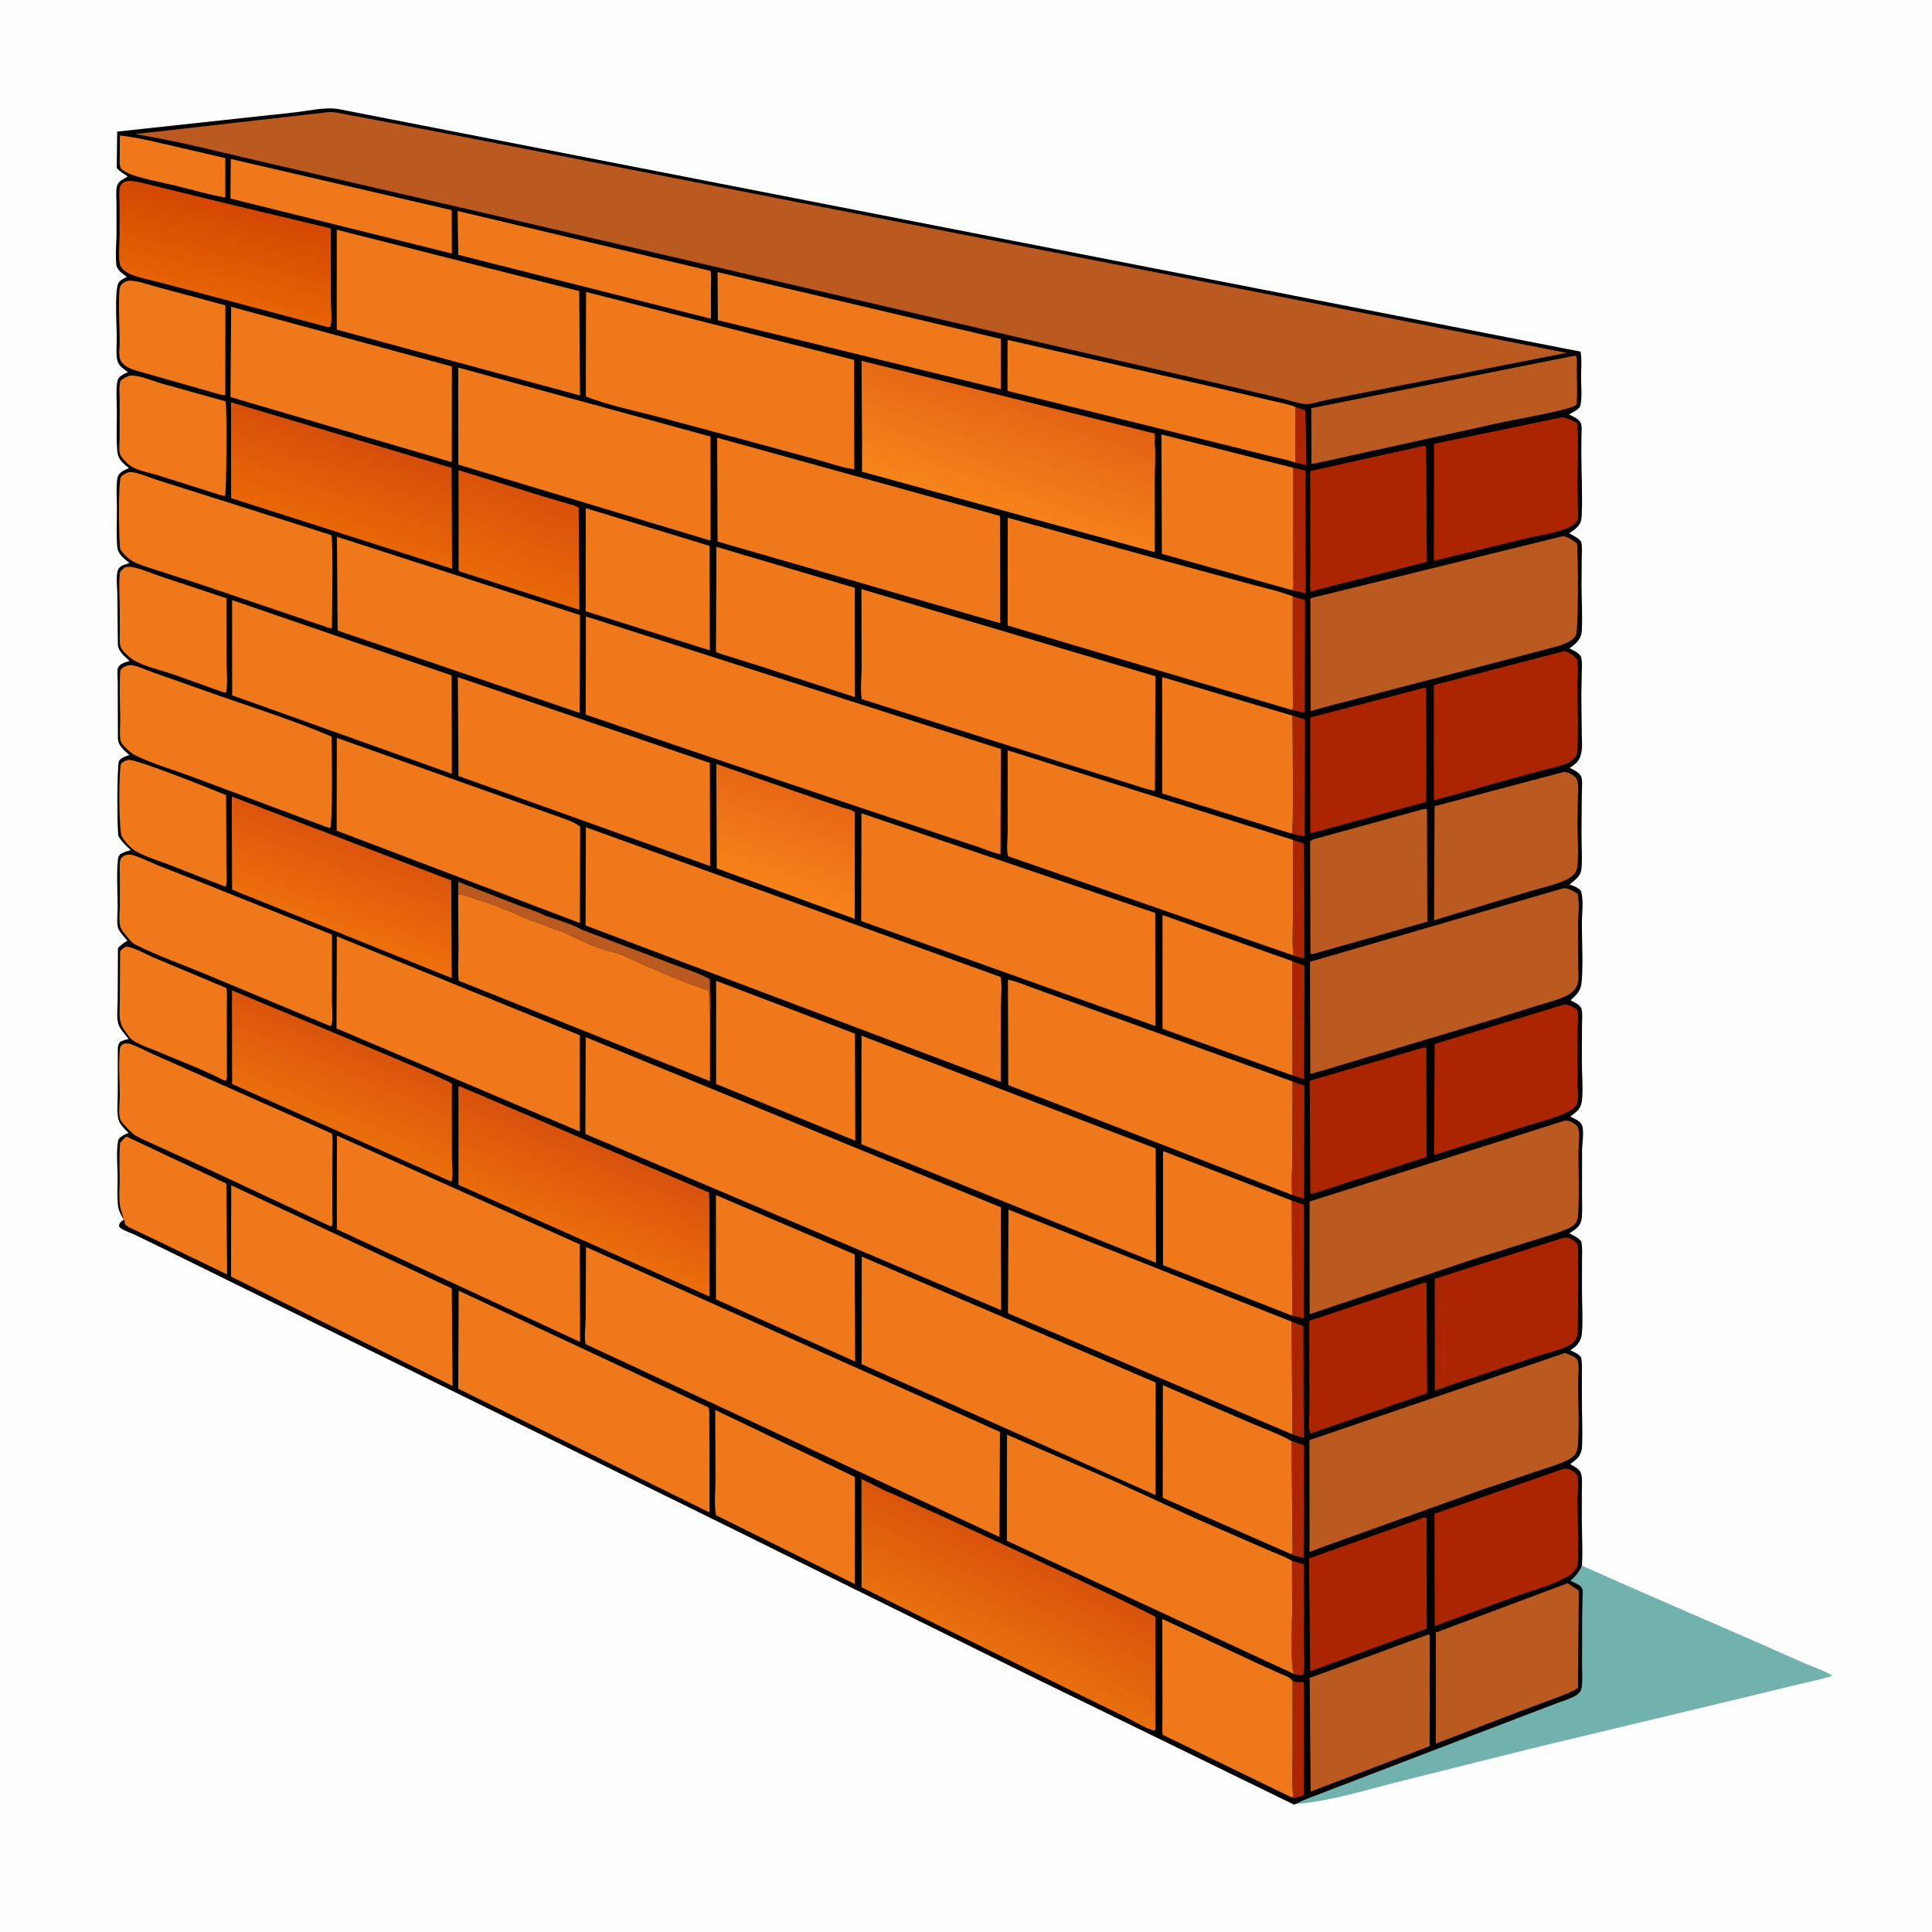 <svg version="1.1" xmlns="http://www.w3.org/2000/svg" style="display: block;" viewBox="0 0 2048 2048" width="1024" height="1024">
<defs>
	<linearGradient id="Gradient1" gradientUnits="userSpaceOnUse" x1="530.022" y1="620.795" x2="570.535" y2="521.842">
		<stop class="stop0" offset="0" stop-opacity="1" stop-color="rgb(233,106,8)"/>
		<stop class="stop1" offset="1" stop-opacity="1" stop-color="rgb(217,81,12)"/>
	</linearGradient>
	<linearGradient id="Gradient2" gradientUnits="userSpaceOnUse" x1="849.57" y1="842.195" x2="815.563" y2="940.421">
		<stop class="stop0" offset="0" stop-opacity="1" stop-color="rgb(232,103,21)"/>
		<stop class="stop1" offset="1" stop-opacity="1" stop-color="rgb(247,131,27)"/>
	</linearGradient>
	<linearGradient id="Gradient3" gradientUnits="userSpaceOnUse" x1="250.742" y1="219.166" x2="227.472" y2="315.657">
		<stop class="stop0" offset="0" stop-opacity="1" stop-color="rgb(212,72,3)"/>
		<stop class="stop1" offset="1" stop-opacity="1" stop-color="rgb(231,99,3)"/>
	</linearGradient>
	<linearGradient id="Gradient4" gradientUnits="userSpaceOnUse" x1="344.776" y1="986.369" x2="379.197" y2="893.705">
		<stop class="stop0" offset="0" stop-opacity="1" stop-color="rgb(238,112,12)"/>
		<stop class="stop1" offset="1" stop-opacity="1" stop-color="rgb(219,85,13)"/>
	</linearGradient>
	<linearGradient id="Gradient5" gradientUnits="userSpaceOnUse" x1="381.341" y1="1105.87" x2="343.482" y2="1194.21">
		<stop class="stop0" offset="0" stop-opacity="1" stop-color="rgb(218,84,13)"/>
		<stop class="stop1" offset="1" stop-opacity="1" stop-color="rgb(235,111,12)"/>
	</linearGradient>
	<linearGradient id="Gradient6" gradientUnits="userSpaceOnUse" x1="345.332" y1="560.497" x2="379.219" y2="463.042">
		<stop class="stop0" offset="0" stop-opacity="1" stop-color="rgb(234,103,7)"/>
		<stop class="stop1" offset="1" stop-opacity="1" stop-color="rgb(213,78,11)"/>
	</linearGradient>
	<linearGradient id="Gradient7" gradientUnits="userSpaceOnUse" x1="598.658" y1="1308.71" x2="638.579" y2="1214.73">
		<stop class="stop0" offset="0" stop-opacity="1" stop-color="rgb(235,109,11)"/>
		<stop class="stop1" offset="1" stop-opacity="1" stop-color="rgb(216,82,13)"/>
	</linearGradient>
	<linearGradient id="Gradient8" gradientUnits="userSpaceOnUse" x1="1095.7" y1="1647.41" x2="1044.15" y2="1748.98">
		<stop class="stop0" offset="0" stop-opacity="1" stop-color="rgb(216,82,12)"/>
		<stop class="stop1" offset="1" stop-opacity="1" stop-color="rgb(233,112,13)"/>
	</linearGradient>
	<linearGradient id="Gradient9" gradientUnits="userSpaceOnUse" x1="1092.98" y1="412.962" x2="1045.88" y2="545.986">
		<stop class="stop0" offset="0" stop-opacity="1" stop-color="rgb(226,98,20)"/>
		<stop class="stop1" offset="1" stop-opacity="1" stop-color="rgb(248,133,27)"/>
	</linearGradient>
</defs>
<path transform="translate(0,0)" fill="rgb(254,254,254)" d="M -0 -0 L 2048 0 L 2048 2048 L -0 2048 L -0 -0 z"/>
<path transform="translate(0,0)" fill="rgb(113,177,174)" d="M 1676.9 1659.71 L 1739.66 1687.41 L 1858.87 1739.28 L 1912.97 1763.14 C 1922.72 1767.36 1933.48 1770.82 1942.54 1776.36 C 1930.47 1780.36 1917.86 1782.7 1905.5 1785.66 L 1849.87 1799.2 L 1630.02 1851.86 L 1483.27 1888.53 C 1447.21 1897.69 1410.93 1909.18 1373.75 1912.28 C 1382.07 1907.73 1391.14 1904.74 1399.97 1901.33 L 1442.01 1885.18 L 1613.8 1819.44 L 1650.28 1805.58 C 1656.77 1803.13 1664.23 1800.96 1670.25 1797.58 C 1672.43 1796.36 1674.09 1794.41 1675.65 1792.5 C 1676.26 1790.76 1676.75 1789.35 1676.95 1787.5 C 1677.75 1779.95 1677.09 1771.52 1677.12 1763.85 L 1677.24 1715.77 L 1677.6 1693.86 C 1677.65 1690.71 1678.27 1686.62 1677.09 1683.66 C 1675.69 1680.16 1668.19 1677.28 1664.8 1675.74 C 1670.4 1670.77 1673.86 1666.7 1676.9 1659.71 z"/>
<path transform="translate(0,0)" fill="rgb(0,0,0)" d="M 130.889 1292.22 L 129.752 1290.44 C 127.604 1286.91 125.526 1282.23 125.075 1278.07 C 123.976 1267.96 124.78 1256.99 124.682 1246.78 C 124.571 1235.18 123.127 1220.85 125.182 1209.5 C 125.775 1206.23 128.817 1204.53 131.5 1203.06 L 136.201 1200.97 C 132.876 1197.36 128.016 1193.07 126.199 1188.49 C 123.327 1181.25 124.826 1169.04 124.815 1161.18 L 124.86 1112 C 124.938 1108.75 125.375 1106.89 127.5 1104.3 C 130.472 1102.91 133.148 1102.04 136.347 1101.32 C 132.71 1096.66 126.945 1090.75 125.347 1085.02 C 123.418 1078.1 124.748 1067.76 124.744 1060.45 L 125.024 1005 C 128.238 1001.88 131.077 999.317 135.084 997.27 C 132.275 993.87 126.147 987.474 125.036 983.272 C 123.548 977.644 124.72 967.936 124.727 961.947 C 124.745 945.308 123.301 926.957 125.09 910.532 C 125.334 908.29 126.122 907.126 127.5 905.39 C 131.154 903.244 134.621 902.255 138.72 901.257 C 134.159 897.049 130.133 893.347 126.701 888.142 L 125.805 886.9 C 123.805 883.117 124.031 811.102 126.065 806.959 C 127.99 803.039 133.274 801.781 137.115 800.367 C 131.513 795.098 125.22 790.786 124.966 782.5 L 124.811 724.176 C 124.814 720.748 123.823 710.431 125.233 707.5 C 125.423 707.107 126.703 705.576 127.156 705.13 C 129.537 702.788 134.208 701.683 137.374 700.644 C 132.061 695.676 125.398 690.857 124.929 683 L 124.412 631.36 C 124.335 623.627 122.99 613.455 124.476 605.923 C 124.828 604.138 125.854 602.446 127.152 601.19 C 129.076 599.329 131.557 598.796 134 597.951 L 137.118 596.814 C 131.248 591.704 124.92 587.672 124.258 579.286 C 123.212 566.034 123.973 552.149 123.958 538.802 C 123.947 528.889 123.009 517.821 124.249 508 C 124.549 505.619 125.518 503.76 126.989 501.89 C 128.99 499.347 133.681 497.615 136.621 496.26 C 130.095 490.579 125.002 487.137 124.284 477.914 C 123.206 464.058 123.936 449.623 123.887 435.704 C 123.854 426.159 122.865 415.18 124.131 405.812 C 124.437 403.544 124.901 401.801 126.426 400.092 C 128.783 397.45 132.51 395.962 135.641 394.419 C 131.01 391.126 125.539 387.793 124.288 381.782 C 122.772 374.497 123.857 365.004 123.82 357.467 C 123.771 347.615 121.134 305.646 125.944 299.317 C 128.019 296.585 131.553 294.956 134.595 293.582 C 130.209 290.226 124.056 286.635 123.352 280.647 C 122.085 269.874 123.51 257.838 123.514 246.89 L 123.469 215.865 C 123.452 210.331 122.866 204.258 123.66 198.804 C 123.962 196.732 124.927 194.561 126.361 193.022 C 127.907 191.362 130.075 190.283 132 189.132 L 135.431 187.035 C 131.479 184.341 126.825 181.782 123.771 178.069 L 124.2 139.511 L 311.305 119.259 C 326.401 117.767 344.755 112.953 359.5 115.748 L 1675.48 372.744 C 1677.01 381.54 1676.01 391.908 1676.03 400.868 C 1676.06 410.27 1677.42 421.937 1674.99 431 C 1671.58 435.577 1667.7 436.272 1663.38 439.452 C 1667.77 441.723 1674.32 444.183 1675.95 449.245 C 1677.03 452.59 1676.51 456.93 1676.46 460.444 L 1676.26 479.471 C 1676.3 501.91 1677.75 524.965 1676.6 547.331 C 1676.45 550.08 1675.96 552.893 1674.58 555.311 C 1672.2 559.48 1667.27 562.761 1663.37 565.417 C 1668.03 567.857 1672.57 569.84 1675.96 574 C 1677.5 579.136 1676.82 585.092 1676.76 590.444 L 1676.49 619 C 1676.49 635.318 1677.6 651.989 1676.81 668.263 C 1676.68 671.027 1676.1 673.671 1674.81 676.134 C 1672.26 681.013 1668.07 684.159 1663.73 687.346 C 1668.44 689.709 1672.95 691.451 1675.92 696 C 1677.37 701.285 1676.87 706.484 1676.75 711.911 L 1676.28 738.175 L 1676.76 778.416 C 1676.85 785.905 1677.85 794.091 1675.36 801.218 L 1674.94 802.477 C 1673.09 807.644 1668.49 811.115 1663.98 813.908 L 1665.25 814.556 C 1668.77 816.39 1674.32 819.158 1676.02 822.958 C 1677.92 827.216 1676.82 836.29 1676.79 841.147 L 1676.48 884.741 C 1676.43 896.196 1677.36 908.123 1676.59 919.5 C 1676.4 922.293 1675.68 925.019 1674.3 927.471 C 1672.05 931.461 1667.17 934.423 1663.88 937.668 L 1665.52 938.251 C 1669.73 939.758 1672.6 940.814 1675.71 944.189 C 1679.08 953.304 1676.86 968.666 1676.85 978.544 C 1676.84 999.087 1678.31 1020.89 1676.61 1041.29 C 1676.39 1043.9 1675.66 1046.67 1674.57 1049.05 C 1672.49 1053.57 1668.42 1057.07 1664.82 1060.35 C 1668.83 1062.59 1675.15 1064.93 1676.48 1069.67 C 1677.82 1074.45 1677.01 1081.24 1676.99 1086.25 L 1676.8 1123.79 C 1676.78 1137.8 1678.41 1153.35 1676.87 1167.19 C 1676.6 1169.61 1675.61 1172.29 1674.44 1174.41 C 1672.37 1178.13 1667.86 1181 1664.52 1183.57 C 1668.3 1185.54 1675.02 1188.25 1676.8 1192.35 C 1679.59 1198.79 1677.08 1212.07 1677.06 1219.41 L 1677 1265.88 C 1676.99 1273.91 1677.48 1282.37 1676.81 1290.33 C 1676.6 1292.94 1675.9 1295.77 1674.56 1298.05 C 1672.18 1302.08 1667.36 1304.91 1663.54 1307.4 C 1668.12 1309.81 1673 1311.79 1676.19 1316 C 1677.64 1322.33 1677 1329.36 1677 1335.84 L 1676.96 1368.53 C 1676.92 1383.21 1678.14 1398.95 1676.86 1413.5 C 1676.56 1416.97 1675.4 1420.48 1673.48 1423.42 C 1671.37 1426.65 1667.76 1429.19 1664.62 1431.39 C 1668.81 1433.37 1672.83 1434.88 1675.88 1438.5 C 1677.29 1444.18 1676.86 1450.03 1676.87 1455.85 L 1676.87 1485.01 C 1676.85 1501.5 1677.92 1518.6 1676.9 1535 C 1676.77 1537.18 1676.09 1539.02 1675.21 1541 L 1674.75 1542.09 C 1672.85 1546.1 1667.92 1549.32 1664.5 1552.04 C 1668.92 1554.56 1674.84 1557.22 1676.2 1562.64 C 1677.49 1567.77 1676.81 1574.44 1676.82 1579.74 L 1676.81 1611.21 C 1676.8 1627.08 1677.98 1643.93 1676.9 1659.71 C 1673.86 1666.7 1670.4 1670.77 1664.8 1675.74 C 1668.19 1677.28 1675.69 1680.16 1677.09 1683.66 C 1678.27 1686.62 1677.65 1690.71 1677.6 1693.86 L 1677.24 1715.77 L 1677.12 1763.85 C 1677.09 1771.52 1677.75 1779.95 1676.95 1787.5 C 1676.75 1789.35 1676.26 1790.76 1675.65 1792.5 C 1674.09 1794.41 1672.43 1796.36 1670.25 1797.58 C 1664.23 1800.96 1656.77 1803.13 1650.28 1805.58 L 1613.8 1819.44 L 1442.01 1885.18 L 1399.97 1901.33 C 1391.14 1904.74 1382.07 1907.73 1373.75 1912.28 L 1371.5 1912.89 L 1091 1776.01 L 756.869 1610.96 L 363.226 1417.18 L 183.608 1328.69 L 143.098 1308.98 C 138.493 1306.79 131.339 1304.56 127.5 1301.59 C 126.825 1301.06 126.508 1300.2 126.012 1299.5 C 126.905 1295.66 128.187 1295.28 131.153 1292.82 L 130.889 1292.22 z"/>
<path transform="translate(0,0)" fill="rgb(171,37,0)" d="M 1373.03 431.31 L 1383.84 435.23 L 1384.88 493.139 L 1373.03 490.439 L 1373.03 431.31 z"/>
<path transform="translate(0,0)" fill="rgb(171,37,0)" d="M 1369.05 1400.94 L 1381.64 1405.8 L 1382 1524.04 C 1377.96 1522.99 1373.9 1522.08 1370.06 1520.42 L 1369.05 1400.94 z"/>
<path transform="translate(0,0)" fill="rgb(171,37,0)" d="M 1369.54 1654.5 L 1382.22 1658.26 L 1381.95 1736.98 C 1381.99 1749.05 1383.63 1763.21 1381.77 1774.91 C 1379.32 1776.4 1377.32 1775.82 1374.5 1775.23 L 1371.72 1774.45 L 1371.6 1774.08 C 1367.52 1766.27 1369.7 1718.78 1369.75 1707.69 L 1369.54 1654.5 z"/>
<path transform="translate(0,0)" fill="rgb(171,37,0)" d="M 1370.61 890.281 L 1382.44 894.302 L 1382.63 1015.86 C 1378.87 1015 1374.73 1014.38 1371.19 1012.81 C 1369.4 999.873 1370.58 985.314 1370.56 972.183 L 1370.61 890.281 z"/>
<path transform="translate(0,0)" fill="rgb(171,37,0)" d="M 1370.15 1781.93 L 1371.6 1782.5 C 1374.59 1783.56 1378.42 1783.09 1381.55 1782.96 C 1382.62 1786.19 1382.13 1790.43 1382.13 1793.86 L 1382.12 1812.54 L 1382.11 1902.92 C 1378.67 1904.14 1373.53 1906.68 1369.87 1905.64 L 1368.96 1905.2 L 1370.82 1903.89 C 1369.03 1889.3 1370.16 1873.51 1370.11 1858.75 L 1370.15 1781.93 z"/>
<path transform="translate(0,0)" fill="rgb(171,37,0)" d="M 1368.95 1527.54 L 1382.27 1531.98 L 1381.87 1651.45 C 1377.75 1650.41 1372.99 1649.66 1369.21 1647.73 C 1370.71 1644.42 1370.11 1640.5 1370.08 1636.9 L 1369.95 1617.58 L 1368.95 1527.54 z"/>
<path transform="translate(0,0)" fill="rgb(171,37,0)" d="M 1370.1 1146.41 L 1382.71 1150.8 L 1382.32 1270.61 C 1378.17 1269.42 1373.75 1268.44 1369.81 1266.68 C 1368.24 1255.4 1369.88 1241.28 1369.88 1229.74 L 1370.1 1146.41 z"/>
<path transform="translate(0,0)" fill="rgb(171,37,0)" d="M 1369.76 1018.81 L 1382.84 1023.77 L 1382.35 1144.03 L 1370.05 1140 L 1369.76 1018.81 z"/>
<path transform="translate(0,0)" fill="rgb(171,37,0)" d="M 1369.23 1272.59 C 1373.45 1274.15 1377.65 1275.9 1382.07 1276.83 L 1381.98 1397.54 L 1369.86 1394.72 L 1369.23 1272.59 z"/>
<path transform="translate(0,0)" fill="rgb(171,37,0)" d="M 1370.32 632.145 L 1383.4 636.301 L 1383.14 755.585 L 1369.95 752.686 C 1371.04 748.131 1370.55 742.563 1370.52 737.856 L 1370.31 710.978 L 1370.32 632.145 z"/>
<path transform="translate(0,0)" fill="rgb(171,37,0)" d="M 1370.03 758.579 L 1383.37 762.553 L 1383.07 886.678 C 1378.43 885.84 1373.73 885.161 1369.25 883.691 C 1371.7 880.054 1370.04 773.486 1370.03 758.579 z"/>
<path transform="translate(0,0)" fill="rgb(171,37,0)" d="M 1370.85 495.84 L 1383.84 498.904 L 1384.13 628.997 L 1370.1 625.76 C 1371.65 621.192 1370.89 614.858 1370.87 610.017 L 1370.76 579.409 L 1370.85 495.84 z"/>
<path transform="translate(0,0)" fill="rgb(186,90,32)" d="M 485.631 948.002 L 485.707 934.668 L 549.008 959.411 C 558.095 962.865 568.764 965.681 577.196 970.37 C 589.411 974.549 605.082 979.019 616.267 985.296 L 713 1022 C 725.511 1026.92 741.111 1031.2 752.485 1038.13 L 752.638 1050.57 C 752.686 1057.78 753.83 1066.75 752.703 1073.76 L 751.922 1073.18 L 751.547 1050.25 C 729.831 1043.3 707.919 1033.95 687 1024.85 C 674.33 1019.35 659.913 1011.39 646.504 1008.35 C 629.629 1004.52 613.868 995.439 598.005 988.772 L 597.51 987.5 C 591.671 987.319 585.282 983.788 579.85 981.726 C 569.608 977.837 558.375 974.682 548.679 969.713 L 546 968.51 C 542.63 966.873 538.6 964.972 534.995 964.005 C 530.506 962.801 526.48 960.219 521.995 959.005 L 520 958.51 C 516.061 956.466 511.328 955.232 506.995 954.005 L 505 953.51 C 502.001 951.954 499.598 951.549 496.463 950.504 L 494.995 950.005 L 493 949.51 C 490.4 948.16 488.578 948.257 485.631 948.002 z"/>
<path transform="translate(0,0)" fill="rgb(239,120,27)" d="M 127.024 143.596 C 145.524 145.646 163.82 150.236 181.933 154.411 L 238.838 167.591 L 238.842 209.361 C 220.952 206.355 202.994 200.906 185.336 196.629 C 170.418 193.015 154.411 190.393 139.977 185.296 C 135.658 183.772 131.975 181.925 128.5 178.9 C 126.282 175.246 126.911 171.332 126.903 167.196 L 127.024 143.596 z"/>
<path transform="translate(0,0)" fill="rgb(239,120,27)" d="M 244.617 168.489 L 478.819 222.759 L 479.013 268.721 L 244.277 210.474 L 244.617 168.489 z"/>
<path transform="translate(0,0)" fill="rgb(239,120,27)" d="M 136.19 297.5 C 145.088 297.164 156.459 301.573 165.082 303.807 L 238.902 323.675 L 238.807 418.5 C 236.564 419.491 232.433 417.821 229.956 417.207 L 144.133 392.785 C 137.657 390.572 130.287 388.086 127.43 381.22 C 125.656 376.958 126.852 368.014 126.838 363.167 C 126.785 345.042 125.516 326.261 126.565 308.231 C 126.684 306.193 126.801 304.781 127.894 303 C 129.914 299.709 132.615 298.477 136.19 297.5 z"/>
<path transform="translate(0,0)" fill="rgb(239,120,27)" d="M 130.889 1292.22 L 130.61 1290.52 C 129.863 1286.26 127.673 1282.34 127.127 1278.07 C 125.951 1268.89 126.796 1258.64 126.81 1249.35 C 126.828 1236.87 126.179 1223.92 127.333 1211.5 C 129.462 1209.08 131.387 1206.37 134.262 1204.87 L 239.928 1254.64 L 240.768 1350.96 L 170.322 1316.96 L 143.917 1304.35 C 140.153 1302.52 135.03 1300.74 132.282 1297.5 C 132.278 1295.19 132.359 1294.75 131.153 1292.82 L 130.889 1292.22 z"/>
<path transform="translate(0,0)" fill="rgb(239,120,27)" d="M 135.959 805.5 C 143.053 803.829 227.713 837.945 239.656 842.834 L 239.989 919.021 C 240.003 923.181 241.252 937.031 239 939.794 L 234.765 938.339 L 179.29 916.615 C 168.177 912.37 153.928 908.181 143.752 902.235 C 138.672 899.267 132.176 892.147 129.231 886.991 C 125.748 880.892 125.807 818.245 128.125 810 C 130.317 807.123 132.595 806.578 135.959 805.5 z"/>
<path transform="translate(0,0)" fill="rgb(239,120,27)" d="M 133.406 1003.5 C 138.987 1002.71 156.351 1012.24 162.009 1014.63 L 239.98 1047.4 C 241.157 1053.64 240.397 1061.21 240.408 1067.59 L 240.475 1106.42 L 240.504 1133.2 C 240.497 1137.2 241.084 1141.87 239.751 1145.65 L 236.5 1144.72 C 214.64 1133.62 190.665 1124.6 168.072 1114.96 C 159.7 1111.38 141.885 1106.12 136.725 1098.77 C 133.331 1093.93 129.345 1089.41 127.774 1083.57 C 125.963 1076.84 127.026 1067.4 127.006 1060.37 L 127.297 1009 C 128.529 1006.19 130.924 1005.06 133.406 1003.5 z"/>
<path transform="translate(0,0)" fill="rgb(239,120,27)" d="M 136.609 398.5 C 145.557 396.505 162.179 404.001 171.271 406.51 L 239.094 425.444 C 240.811 431.933 240.089 522.732 238.5 525.763 L 233.196 524.659 L 167.961 503.988 C 159.482 501.339 147.559 499.208 140 494.927 C 135.972 492.646 129.634 486.366 127.503 482.04 C 125.725 478.428 126.834 468.628 126.816 464.478 L 126.806 423.638 C 126.825 417.555 125.828 409.131 127.919 403.5 C 130.76 401.013 133.084 399.82 136.609 398.5 z"/>
<path transform="translate(0,0)" fill="rgb(239,120,27)" d="M 132.383 601.5 C 134.697 600.803 137.097 600.636 139.5 601.035 C 149.83 602.751 161.172 607.999 171.25 611.305 L 240.021 634.207 L 240.128 701.679 C 240.125 711.501 241.745 724.835 239.5 734.25 L 235.766 733.5 L 183.521 714.789 C 170.594 710.408 154.338 706.856 142.57 700.269 C 138.535 698.011 133.66 693.512 130.602 690.038 C 129.17 688.411 127.826 685.858 127.403 683.728 C 126.577 679.575 127.032 674.43 127 670.171 L 126.941 644.653 C 126.948 632.794 125.708 619.673 126.971 608 C 127.287 605.079 130.267 603.261 132.383 601.5 z"/>
<path transform="translate(0,0)" fill="rgb(239,120,27)" d="M 485.097 223.636 L 753.151 287.154 C 754.373 292.501 753.599 299.211 753.604 304.725 L 753.616 337.837 L 485.729 270.085 L 485.097 223.636 z"/>
<path transform="translate(0,0)" fill="url(#Gradient1)" d="M 486.051 498.332 L 573.416 525.535 L 600.56 533.498 C 604.828 534.795 609.473 535.749 613.405 537.876 L 614.225 646.457 L 486.137 605.312 L 486.051 498.332 z"/>
<path transform="translate(0,0)" fill="rgb(239,120,27)" d="M 620.96 538.669 L 752.233 578.663 L 752.44 689.386 L 620.874 647.947 L 620.96 538.669 z"/>
<path transform="translate(0,0)" fill="rgb(171,37,0)" d="M 1508.85 1110.5 L 1510.85 1110.28 C 1511.22 1110.69 1511.77 1110.98 1511.95 1111.5 C 1512.36 1112.72 1511.95 1116.61 1511.95 1118.07 L 1511.97 1135.47 L 1512.33 1226.42 L 1391.36 1265.5 L 1388.92 1264.95 L 1388.59 1184.65 L 1388.45 1159.01 C 1388.43 1154.79 1387.79 1149.47 1388.87 1145.45 L 1508.85 1110.5 z"/>
<path transform="translate(0,0)" fill="rgb(171,37,0)" d="M 1510.44 1359.5 L 1512.14 1360.5 L 1512.86 1476.82 L 1390.5 1519.16 L 1389.22 1519.47 C 1386.54 1516.02 1388.08 1500.1 1388.08 1495.03 L 1387.86 1400.09 L 1510.44 1359.5 z"/>
<path transform="translate(0,0)" fill="rgb(171,37,0)" d="M 1509.77 1608.5 L 1512.27 1609.05 L 1512.39 1726.34 L 1388.8 1771.67 L 1387.71 1652 L 1509.77 1608.5 z"/>
<path transform="translate(0,0)" fill="rgb(171,37,0)" d="M 1508.23 729.5 L 1510.55 729.014 L 1511.86 730 L 1511.89 849.89 L 1392.83 882.5 L 1389.99 883.003 C 1388.68 881.687 1388.99 882.47 1388.97 880.664 L 1388.86 760.632 L 1508.23 729.5 z"/>
<path transform="translate(0,0)" fill="rgb(186,90,32)" d="M 1509.51 857.5 C 1511.45 857.236 1510.38 857.184 1512.68 858 L 1513.02 977.054 L 1391.5 1011.34 L 1390.5 1011.58 L 1389.1 1010.5 L 1388.79 891.837 C 1392.09 889.049 1399.33 887.905 1403.5 886.642 L 1448.58 874.265 L 1509.51 857.5 z"/>
<path transform="translate(0,0)" fill="rgb(186,90,32)" d="M 1514.42 1732.5 L 1515.61 1733.5 L 1515.47 1851.05 L 1389.37 1899.17 L 1388.27 1778.68 L 1514.42 1732.5 z"/>
<path transform="translate(0,0)" fill="rgb(171,37,0)" d="M 1509.56 472.5 L 1511.79 473.5 L 1512.46 595.582 L 1389.44 626.981 C 1388.12 619.782 1389.05 610.722 1389.02 603.339 L 1388.91 550.029 L 1388.9 516.626 C 1388.9 511.016 1388.24 504.695 1389.33 499.237 L 1509.56 472.5 z"/>
<path transform="translate(0,0)" fill="rgb(239,120,27)" d="M 760.655 288.436 L 1060.92 359.254 L 1060.83 412.519 L 760.948 339.406 L 760.655 288.436 z"/>
<path transform="translate(0,0)" fill="rgb(186,90,32)" d="M 1666.8 377.5 L 1670.5 377.055 C 1672.27 380.116 1671.44 387.324 1671.49 391.019 C 1671.63 403.594 1672.11 416.261 1671.42 428.821 C 1668.68 430.934 1665.06 432.03 1661.73 432.932 C 1636.76 439.71 1610.33 443.63 1585 449.253 L 1393.25 491.434 C 1391.34 491.957 1392.37 491.966 1390.19 491 L 1389.98 432.68 L 1666.8 377.5 z"/>
<path transform="translate(0,0)" fill="rgb(239,120,27)" d="M 759.128 1039.68 L 906.285 1095.7 L 906.628 1209.19 L 759.099 1149.03 L 759.128 1039.68 z"/>
<path transform="translate(0,0)" fill="url(#Gradient2)" d="M 759.307 809.832 L 865.337 846.665 L 893.006 855.978 C 896.967 857.262 903.144 858.318 906.173 860.964 L 906.075 974.006 L 759.783 920.444 L 759.307 809.832 z"/>
<path transform="translate(0,0)" fill="rgb(239,120,27)" d="M 1369.21 1647.73 L 1232.52 1587.72 L 1232.66 1468.38 L 1327.37 1509.05 C 1341.03 1514.92 1356.11 1520.12 1368.95 1527.54 L 1369.95 1617.58 L 1370.08 1636.9 C 1370.11 1640.5 1370.71 1644.42 1369.21 1647.73 z"/>
<path transform="translate(0,0)" fill="rgb(239,120,27)" d="M 758.895 1266.81 L 906.057 1329.74 L 906.479 1443.24 L 758.984 1377.36 L 758.895 1266.81 z"/>
<path transform="translate(0,0)" fill="rgb(239,120,27)" d="M 1370.05 1140 L 1232.33 1090.54 L 1232.3 969.935 L 1369.76 1018.81 L 1370.05 1140 z"/>
<path transform="translate(0,0)" fill="rgb(239,120,27)" d="M 758.155 1494.59 L 906.245 1565.67 L 906.258 1679.24 L 758.959 1606.15 C 756.836 1594.67 758.399 1580.45 758.394 1568.7 L 758.155 1494.59 z"/>
<path transform="translate(0,0)" fill="rgb(239,120,27)" d="M 1369.86 1394.72 L 1232.86 1341.09 L 1232.85 1220.86 L 1233.67 1220.49 L 1369.23 1272.59 L 1369.86 1394.72 z"/>
<path transform="translate(0,0)" fill="rgb(239,120,27)" d="M 759.409 579.634 L 906.137 623.089 L 906.248 738.933 L 807.544 706.729 L 774.675 696.374 C 769.63 694.761 763.55 693.463 758.976 690.85 L 759.409 579.634 z"/>
<path transform="translate(0,0)" fill="rgb(239,120,27)" d="M 1368.96 1905.2 L 1232.68 1839.04 C 1231.65 1835.03 1232.21 1830.25 1232.22 1826.09 L 1232.26 1802.05 L 1232.11 1716.13 L 1335.88 1764.63 L 1356.57 1773.86 C 1361.33 1775.88 1367.16 1777.5 1370.15 1781.93 L 1370.11 1858.75 C 1370.16 1873.51 1369.03 1889.3 1370.82 1903.89 L 1368.96 1905.2 z"/>
<path transform="translate(0,0)" fill="rgb(239,120,27)" d="M 1369.25 883.691 L 1232.08 841.056 L 1231.87 717.715 L 1370.03 758.579 C 1370.04 773.486 1371.7 880.054 1369.25 883.691 z"/>
<path transform="translate(0,0)" fill="rgb(239,120,27)" d="M 1373.03 490.439 C 1366.65 487.649 1357.85 486.275 1351 484.59 L 1305.52 473.246 L 1067.96 414.32 L 1068.06 360.276 L 1290.03 411.15 L 1344 423.86 C 1353.59 426.17 1363.8 427.845 1373.03 431.31 L 1373.03 490.439 z"/>
<path transform="translate(0,0)" fill="rgb(171,37,0)" d="M 1656.85 1065.17 C 1662.9 1064.04 1667.05 1067.31 1671.99 1070.32 C 1673.62 1076.85 1672.31 1086.27 1672.27 1093.13 L 1672.3 1149.94 C 1672.32 1154.77 1673.69 1166.48 1671.41 1170.71 C 1669.07 1175.03 1664.56 1177.53 1660.24 1179.5 C 1645.68 1186.14 1629.02 1190.14 1613.75 1194.92 L 1532.82 1220.42 L 1520.18 1224.18 L 1520.82 1106.66 L 1656.85 1065.17 z"/>
<path transform="translate(0,0)" fill="rgb(186,90,32)" d="M 1661.74 1678.26 L 1673.57 1686.17 L 1672.75 1789.21 C 1665.4 1794.2 1656.99 1796.94 1648.73 1800.09 L 1609.34 1814.75 L 1530.6 1845 L 1522.02 1848.25 L 1522.03 1730.57 L 1661.74 1678.26 z"/>
<path transform="translate(0,0)" fill="rgb(171,37,0)" d="M 1657.56 1312.05 C 1658.88 1311.94 1660.19 1311.78 1661.5 1312.02 C 1665.38 1312.71 1670.37 1315.97 1672.37 1319.36 C 1673.43 1321.15 1672.82 1402.45 1672.52 1410.22 C 1672.42 1412.95 1672.26 1415.7 1671.15 1418.24 C 1669.68 1421.59 1666.61 1424.5 1663.38 1426.14 C 1653.31 1431.27 1640.25 1434.08 1629.45 1437.71 L 1536.74 1468.54 L 1520.98 1474.06 L 1520.88 1355.59 L 1657.56 1312.05 z"/>
<path transform="translate(0,0)" fill="rgb(171,37,0)" d="M 1657.27 1557.04 C 1660.21 1556.79 1662.01 1556.75 1664.74 1558.04 C 1667.63 1559.41 1671.34 1561.81 1672.28 1565.05 C 1673.97 1570.9 1672.19 1582.62 1672.13 1588.98 C 1672.04 1599.87 1674.58 1655.79 1671.66 1661.08 L 1671.1 1662 C 1668.43 1666.5 1664.69 1669.52 1660.12 1672.03 C 1644.24 1680.76 1624.54 1685.94 1607.47 1691.96 L 1533.34 1719.01 L 1520.86 1723.71 L 1520.64 1604.66 L 1657.27 1557.04 z"/>
<path transform="translate(0,0)" fill="rgb(186,90,32)" d="M 1657.8 818.278 C 1659.37 818.441 1661.01 818.616 1662.5 819.188 C 1666.05 820.549 1670.59 823.184 1671.83 827.031 C 1673.52 832.264 1672.77 838.964 1672.63 844.402 L 1672.19 871.394 C 1672.13 886.747 1673.7 903.871 1672 919 C 1671.78 920.98 1671.2 922.503 1670.32 924.278 C 1668.51 927.942 1663.45 931.023 1659.9 932.716 C 1648.89 937.978 1634.88 940.804 1623.07 944.388 L 1531.82 971.928 L 1520.13 975.667 L 1520.71 854.64 L 1657.8 818.278 z"/>
<path transform="translate(0,0)" fill="rgb(239,120,27)" d="M 1370.1 625.76 L 1231.64 587.113 L 1231.13 460.506 L 1370.85 495.84 L 1370.76 579.409 L 1370.87 610.017 C 1370.89 614.858 1371.65 621.192 1370.1 625.76 z"/>
<path transform="translate(0,0)" fill="rgb(171,37,0)" d="M 1658.67 690.06 C 1664.05 691.607 1667.91 694.936 1671.75 698.856 C 1673.47 708.21 1672.08 720.174 1672.09 729.788 C 1672.1 738.743 1674.07 795.895 1670.89 801.093 C 1668.8 804.517 1665.05 807.315 1661.43 808.933 C 1655.22 811.711 1648.02 813.213 1641.46 814.981 L 1610.05 823.337 L 1531.24 845.329 L 1519.94 848.409 L 1519.93 726.178 L 1658.67 690.06 z"/>
<path transform="translate(0,0)" fill="rgb(171,37,0)" d="M 1655.54 442.404 C 1661.7 442.967 1666.48 445.584 1671.79 448.524 C 1673.79 470.662 1672.06 494.131 1672.18 516.413 L 1672.69 538.628 C 1672.85 543.16 1673.41 547.617 1672.05 552 C 1669.29 555.57 1665.99 557.983 1661.81 559.755 C 1649.08 565.166 1633.48 567.03 1620 570.251 L 1535.98 590.555 L 1519.92 594.651 L 1520.08 470.472 L 1655.54 442.404 z"/>
<path transform="translate(0,0)" fill="rgb(239,120,27)" d="M 132.638 906.5 C 135.359 905.918 138.598 905.661 141.267 906.528 C 150.462 909.514 159.624 914.095 168.614 917.763 L 215.394 936.204 L 351.941 990.714 L 351.876 1061.97 C 351.871 1067.51 353.544 1083.41 350.793 1087.63 L 347.5 1086.62 L 217.717 1032.56 C 193.67 1022.51 168.028 1013.6 144.785 1001.93 C 141.672 1000.37 139.718 998.984 137.488 996.288 C 134.672 992.883 128.822 986.625 127.544 982.438 C 125.742 976.535 127.062 965.841 127.048 959.55 L 127.037 928.16 C 127.044 923.229 126.441 917.286 127.355 912.5 C 128.01 909.071 129.979 908.251 132.638 906.5 z"/>
<path transform="translate(0,0)" fill="rgb(239,120,27)" d="M 135.191 705.5 C 136.671 705.132 137.956 704.768 139.5 705.025 C 147.132 706.293 155.818 710.521 163.247 713.14 L 216.111 731.768 C 261.124 747.916 307.477 761.977 351.45 780.807 C 351.858 792.241 352.676 873.648 350 877.659 L 347.261 877.09 L 203.949 823.499 C 184.369 816.187 162.738 810.015 144 800.992 C 139.22 798.689 133.908 793.867 130.534 789.745 C 129.35 788.3 127.876 786.375 127.605 784.467 C 126.586 777.294 127.469 768.733 127.407 761.349 C 127.267 744.611 126.352 727.365 127.546 710.696 C 129.301 707.495 131.998 706.799 135.191 705.5 z"/>
<path transform="translate(0,0)" fill="rgb(239,120,27)" d="M 130.931 1106.5 C 134.052 1105.86 136.481 1105.92 139.5 1107.09 C 147.19 1110.07 154.64 1114.05 162.177 1117.43 L 211.011 1139.07 L 351.929 1201.69 C 353.031 1207.77 352.399 1214.73 352.392 1220.93 L 352.338 1254.84 L 352.335 1284.77 C 352.33 1289.59 352.872 1295.2 351.944 1299.91 L 349.406 1299.5 L 215.507 1236.94 L 166.945 1214.76 C 159.291 1211.21 151.081 1207.96 143.777 1203.77 C 140.353 1201.81 137.389 1198.45 134.695 1195.59 C 132.703 1193.48 128.127 1188.96 127.347 1186.3 C 125.422 1179.73 126.901 1169.18 126.927 1162.06 C 126.986 1145.82 125.46 1128.07 127.097 1112 C 127.416 1108.87 128.474 1108.25 130.931 1106.5 z"/>
<path transform="translate(0,0)" fill="rgb(239,120,27)" d="M 136.67 500.5 C 143.916 499.618 156.789 505.659 164 507.931 L 227 527.904 L 351.184 567.217 C 353.358 570.493 351.927 654.457 351.867 665 L 350.5 666.057 L 345.748 664.561 L 213.513 619.767 L 167.875 604.987 C 159.705 602.3 150.801 599.861 143.076 596.155 C 136.385 592.945 131.733 588.249 127.394 582.389 C 125.954 572.957 125.206 512.038 128.098 505.5 C 130.898 502.908 133.018 501.619 136.67 500.5 z"/>
<path transform="translate(0,0)" fill="url(#Gradient3)" d="M 132.201 192.5 C 134.997 191.785 138.096 191.595 140.959 192.002 C 150.466 193.354 160.173 196.342 169.554 198.474 L 235.557 214.607 L 350.713 242.154 L 350.827 320.769 C 350.819 327.022 352.503 341.434 349.96 346.738 L 346.557 346.5 L 212.292 310.673 L 169.657 299.442 C 160.015 296.985 149.833 294.932 140.501 291.547 C 136.144 289.967 131.473 287.318 128.679 283.513 C 127.913 282.47 127.232 281.255 127.009 279.963 C 125.439 270.873 126.791 258.779 126.76 249.378 L 126.705 215.463 C 126.703 210.334 126.042 204.036 126.977 199 C 127.606 195.616 129.704 194.465 132.201 192.5 z"/>
<path transform="translate(0,0)" fill="rgb(239,120,27)" d="M 245.049 325.203 L 479.013 388.466 L 478.923 489.854 L 244.314 420.879 L 245.049 325.203 z"/>
<path transform="translate(0,0)" fill="rgb(239,120,27)" d="M 245.13 1256.45 L 478.909 1365.77 L 479.733 1469.18 L 244.879 1353.23 L 245.13 1256.45 z"/>
<path transform="translate(0,0)" fill="url(#Gradient4)" d="M 245.707 861.044 L 245.785 844.39 L 478.293 933.273 L 478.618 990.758 L 478.84 1036.79 L 246.055 943.037 L 245.707 861.044 z"/>
<path transform="translate(0,0)" fill="url(#Gradient5)" d="M 245.919 1063.16 L 245.949 1049.76 C 265.697 1058.65 476.207 1144.51 479.025 1148.78 L 478.981 1164.48 L 479.048 1227.76 C 479.052 1234.63 480.576 1246.3 478.569 1252.64 L 246.03 1149.08 L 245.919 1063.16 z"/>
<path transform="translate(0,0)" fill="rgb(239,120,27)" d="M 246.055 636.135 L 478.733 715.958 L 478.959 820.241 L 246.099 737.068 L 246.055 636.135 z"/>
<path transform="translate(0,0)" fill="url(#Gradient6)" d="M 244.944 426.473 L 478.726 495.952 L 479.219 602.91 L 245.001 528.049 L 244.944 426.473 z"/>
<path transform="translate(0,0)" fill="rgb(239,120,27)" d="M 485.631 948.002 C 488.578 948.257 490.4 948.16 493 949.51 L 494.995 950.005 L 496.463 950.504 C 499.598 951.549 502.001 951.954 505 953.51 L 506.995 954.005 C 511.328 955.232 516.061 956.466 520 958.51 L 521.995 959.005 C 526.48 960.219 530.506 962.801 534.995 964.005 C 538.6 964.972 542.63 966.873 546 968.51 L 548.679 969.713 C 558.375 974.682 569.608 977.837 579.85 981.726 C 585.282 983.788 591.671 987.319 597.51 987.5 L 598.005 988.772 C 613.868 995.439 629.629 1004.52 646.504 1008.35 C 659.913 1011.39 674.33 1019.35 687 1024.85 C 707.919 1033.95 729.831 1043.3 751.547 1050.25 L 751.922 1073.18 L 752.703 1073.76 L 752.645 1146.12 L 486.249 1039.59 C 485.03 1029.1 486 1017.53 486.015 1006.93 L 485.631 948.002 z"/>
<path transform="translate(0,0)" fill="rgb(239,120,27)" d="M 357.064 992.529 L 614.669 1097.48 L 614.683 1199.52 L 356.697 1090.15 L 357.064 992.529 z"/>
<path transform="translate(0,0)" fill="rgb(239,120,27)" d="M 357.182 568.981 L 614.781 651.961 L 614.544 755.718 L 357.876 668.368 L 357.182 568.981 z"/>
<path transform="translate(0,0)" fill="rgb(239,120,27)" d="M 357.166 1203.8 L 614.643 1319.09 L 614.917 1422.48 L 357.036 1303.06 L 357.166 1203.8 z"/>
<path transform="translate(0,0)" fill="rgb(239,120,27)" d="M 357.045 782.163 L 497.278 831.995 L 584.199 862.951 C 593.273 866.367 607.485 870.238 614.952 876.221 L 614.742 978.439 L 356.856 880.525 L 357.045 782.163 z"/>
<path transform="translate(0,0)" fill="rgb(239,120,27)" d="M 356.978 243.523 L 613.996 308.589 L 614.852 419.194 L 356.954 349.399 L 356.978 243.523 z"/>
<path transform="translate(0,0)" fill="rgb(239,120,27)" d="M 485.712 389.639 L 753.11 462.735 L 753.249 573.101 L 485.864 492.493 L 485.712 389.639 z"/>
<path transform="translate(0,0)" fill="rgb(239,120,27)" d="M 485.329 717.836 L 752.454 808.727 L 752.794 918.099 L 486.003 822.598 L 485.329 717.836 z"/>
<path transform="translate(0,0)" fill="rgb(239,120,27)" d="M 486.204 1368.16 L 751.062 1491.96 C 752.26 1495.56 751.858 1499.98 751.897 1503.76 L 752.004 1525.15 L 752.115 1603.25 L 485.747 1472.11 L 486.204 1368.16 z"/>
<path transform="translate(0,0)" fill="url(#Gradient7)" d="M 485.958 1161.63 L 485.824 1152.5 L 487 1151.4 L 751.673 1264.13 L 752.048 1277.1 L 752.165 1374.42 L 485.978 1255.93 L 485.958 1161.63 z"/>
<path transform="translate(0,0)" fill="rgb(239,120,27)" d="M 621.243 309.493 L 905.423 381.561 L 905.575 497.468 C 892.695 495.848 878.432 490.606 865.812 487.141 L 791.875 467.078 L 695.817 441.341 C 671.274 435.019 644.578 429.531 620.986 420.326 L 621.243 309.493 z"/>
<path transform="translate(0,0)" fill="rgb(186,90,32)" d="M 1659.03 1434.18 C 1662.47 1435.63 1670.13 1438.06 1671.98 1441.32 C 1674.45 1445.64 1672.87 1459.39 1672.86 1464.75 C 1672.83 1486.65 1674.17 1509.6 1672.71 1531.4 C 1672.5 1534.47 1672.2 1537.23 1670.8 1540 C 1668.72 1544.11 1663.21 1547.2 1659.17 1548.99 C 1649.01 1553.5 1637.84 1556.59 1627.3 1560.18 L 1564.83 1581.34 L 1399.08 1640.96 L 1388.16 1645.2 L 1388.08 1526.55 L 1659.03 1434.18 z"/>
<path transform="translate(0,0)" fill="rgb(186,90,32)" d="M 1656.07 568.5 C 1661.5 568.13 1667.36 573.01 1671.69 576.064 C 1673.07 584.947 1673.22 668.678 1670.55 673.405 C 1668.41 677.18 1663.95 680.18 1660.03 681.806 C 1652.11 685.088 1643.16 687.089 1634.89 689.312 L 1590.59 700.912 L 1401.25 750.358 L 1389.4 753.836 L 1389.03 634.181 L 1656.07 568.5 z"/>
<path transform="translate(0,0)" fill="rgb(186,90,32)" d="M 1655.61 942.072 L 1657.15 941.664 C 1661.8 940.69 1668.51 945.098 1672.41 947.395 C 1674.53 957.432 1672.84 970.057 1672.83 980.488 L 1672.99 1023.24 C 1673 1029.86 1674.31 1039.85 1671.22 1045.82 C 1668.94 1050.23 1664.1 1053.94 1659.67 1056 C 1650.48 1060.28 1639.87 1062.81 1630.19 1065.8 L 1582.8 1080.66 L 1403.55 1134.36 L 1388.96 1138.38 L 1388.64 1019.54 L 1655.61 942.072 z"/>
<path transform="translate(0,0)" fill="rgb(186,90,32)" d="M 1658.5 1188 C 1660.74 1187.93 1662.83 1187.95 1664.92 1188.89 C 1667.72 1190.16 1671.93 1192.79 1672.92 1195.8 C 1674.98 1202.05 1673.25 1213.39 1673.23 1220.21 C 1673.16 1242.53 1674.25 1265.55 1672.85 1287.79 C 1672.69 1290.21 1672.27 1292.97 1671.08 1295.12 C 1669.37 1298.2 1666.14 1300.58 1662.99 1302 C 1652.13 1306.88 1639.85 1310.23 1628.52 1313.88 L 1561.56 1334.94 L 1401.75 1388.53 L 1388.27 1393.09 L 1388.19 1273.67 L 1658.5 1188 z"/>
<path transform="translate(0,0)" fill="rgb(239,120,27)" d="M 760.239 464.019 L 1059.57 546.788 C 1060.58 549.904 1060.12 553.695 1060.14 556.962 L 1060.2 577.172 L 1060.29 660.636 L 760.642 574.035 L 760.239 464.019 z"/>
<path transform="translate(0,0)" fill="rgb(239,120,27)" d="M 1370.06 1520.42 L 1068.53 1392.09 L 1068.97 1282.21 L 1369.05 1400.94 L 1370.06 1520.42 z"/>
<path transform="translate(0,0)" fill="rgb(239,120,27)" d="M 1369.81 1266.68 L 1068.77 1150.22 L 1068.48 1038.49 C 1077.91 1040.19 1087.92 1044.83 1097 1048.01 L 1167.83 1073.54 L 1370.1 1146.41 L 1369.88 1229.74 C 1369.88 1241.28 1368.24 1255.4 1369.81 1266.68 z"/>
<path transform="translate(0,0)" fill="rgb(239,120,27)" d="M 1371.72 1774.45 L 1067.31 1633.23 L 1067.49 1520.8 L 1180.29 1569.7 L 1267.29 1609.57 L 1340.55 1641.51 C 1350.11 1645.79 1360.52 1649.22 1369.54 1654.5 L 1369.75 1707.69 C 1369.7 1718.78 1367.52 1766.27 1371.6 1774.08 L 1371.72 1774.45 z"/>
<path transform="translate(0,0)" fill="rgb(239,120,27)" d="M 1371.19 1012.81 L 1068.9 907.723 C 1066.55 903.969 1068.17 887.875 1068.17 882.24 L 1068.14 795.392 L 1370.61 890.281 L 1370.56 972.183 C 1370.58 985.314 1369.4 999.873 1371.19 1012.81 z"/>
<path transform="translate(0,0)" fill="rgb(239,120,27)" d="M 1369.95 752.686 L 1068.16 663.069 L 1068.27 548.877 L 1272.31 604.777 L 1331.51 620.786 C 1344.4 624.24 1357.91 627.19 1370.32 632.145 L 1370.31 710.978 L 1370.52 737.856 C 1370.55 742.563 1371.04 748.131 1369.95 752.686 z"/>
<path transform="translate(0,0)" fill="rgb(239,120,27)" d="M 913.5 1332.04 L 1225.05 1465.53 L 1224.95 1584.88 L 913.309 1445.99 L 913.5 1332.04 z"/>
<path transform="translate(0,0)" fill="rgb(239,120,27)" d="M 913.167 862.137 L 1224.59 967.772 L 1224.74 1087.63 L 912.887 976.382 L 913.167 862.137 z"/>
<path transform="translate(0,0)" fill="url(#Gradient8)" d="M 1224.7 1828.56 C 1224.77 1831.03 1225.14 1832.4 1223.97 1834.65 C 1214.04 1832.16 1202.44 1824.64 1193.08 1820.04 L 1128.93 1788.76 L 981.802 1716.53 L 913.236 1682.53 L 913.196 1567.75 L 938.614 1580.39 C 958.57 1588.01 1222.88 1710.65 1224.9 1714.25 L 1224.7 1828.56 z"/>
<path transform="translate(0,0)" fill="rgb(239,120,27)" d="M 913.219 1097.88 L 1225.1 1217.42 L 1225.4 1338.6 L 913.082 1212.9 L 913.219 1097.88 z"/>
<path transform="translate(0,0)" fill="rgb(239,120,27)" d="M 913.134 624.474 L 1224.81 716.856 L 1224.29 838.293 C 1215.68 837.042 1206.28 833.267 1197.86 830.764 L 1128.52 809.117 L 913.525 741.083 C 911.704 730.88 913.359 718.07 913.345 707.517 L 913.134 624.474 z"/>
<path transform="translate(0,0)" fill="url(#Gradient9)" d="M 913.813 469.207 L 913.203 382.473 L 1223.8 459.5 C 1224.78 462.641 1224.21 466.296 1224.02 469.562 C 1225.3 481.768 1224.16 495.151 1224.12 507.467 L 1224.14 585.35 L 913.746 499.978 L 913.813 469.207 z"/>
<path transform="translate(0,0)" fill="rgb(239,120,27)" d="M 620.861 1099.43 L 1060.91 1279.78 L 1061.26 1388.83 L 620.519 1201.99 L 620.861 1099.43 z"/>
<path transform="translate(0,0)" fill="rgb(239,120,27)" d="M 621.194 1321.91 L 1059.98 1517.86 L 1059.48 1629.27 L 620.766 1424.79 C 618.975 1416.84 620.783 1405.12 620.843 1396.73 L 621.194 1321.91 z"/>
<path transform="translate(0,0)" fill="rgb(239,120,27)" d="M 621.056 876.924 L 1060.67 1035.65 C 1062.54 1045.07 1060.98 1057.67 1060.96 1067.38 L 1060.78 1146.89 L 620.696 981.006 L 621.056 876.924 z"/>
<path transform="translate(0,0)" fill="rgb(239,120,27)" d="M 621.042 653.418 L 1060.93 794.019 L 1060.58 905.588 C 1052.47 903.812 1044.3 900.383 1036.45 897.641 L 1003.92 886.808 L 903 853.083 L 737 797.143 L 620.932 757.499 L 621.042 653.418 z"/>
<path transform="translate(0,0)" fill="rgb(186,90,32)" d="M 343.892 119.394 C 351.878 117.69 360.856 120.053 368.69 121.628 L 390.682 125.718 L 465 139.954 L 629 171.964 L 1326.57 308.492 L 1571.32 356.542 L 1660.6 374.041 L 1447.21 415.928 L 1404.44 424.318 C 1398.18 425.624 1388.58 429.125 1382.45 428.254 C 1373.97 427.05 1365.17 423.979 1356.8 421.976 L 1295.32 407.455 L 1113.44 365.553 L 515.625 226.28 L 284.941 173.098 C 237.911 162.326 190.704 149.812 143.063 142.159 L 343.892 119.394 z"/>
</svg>
